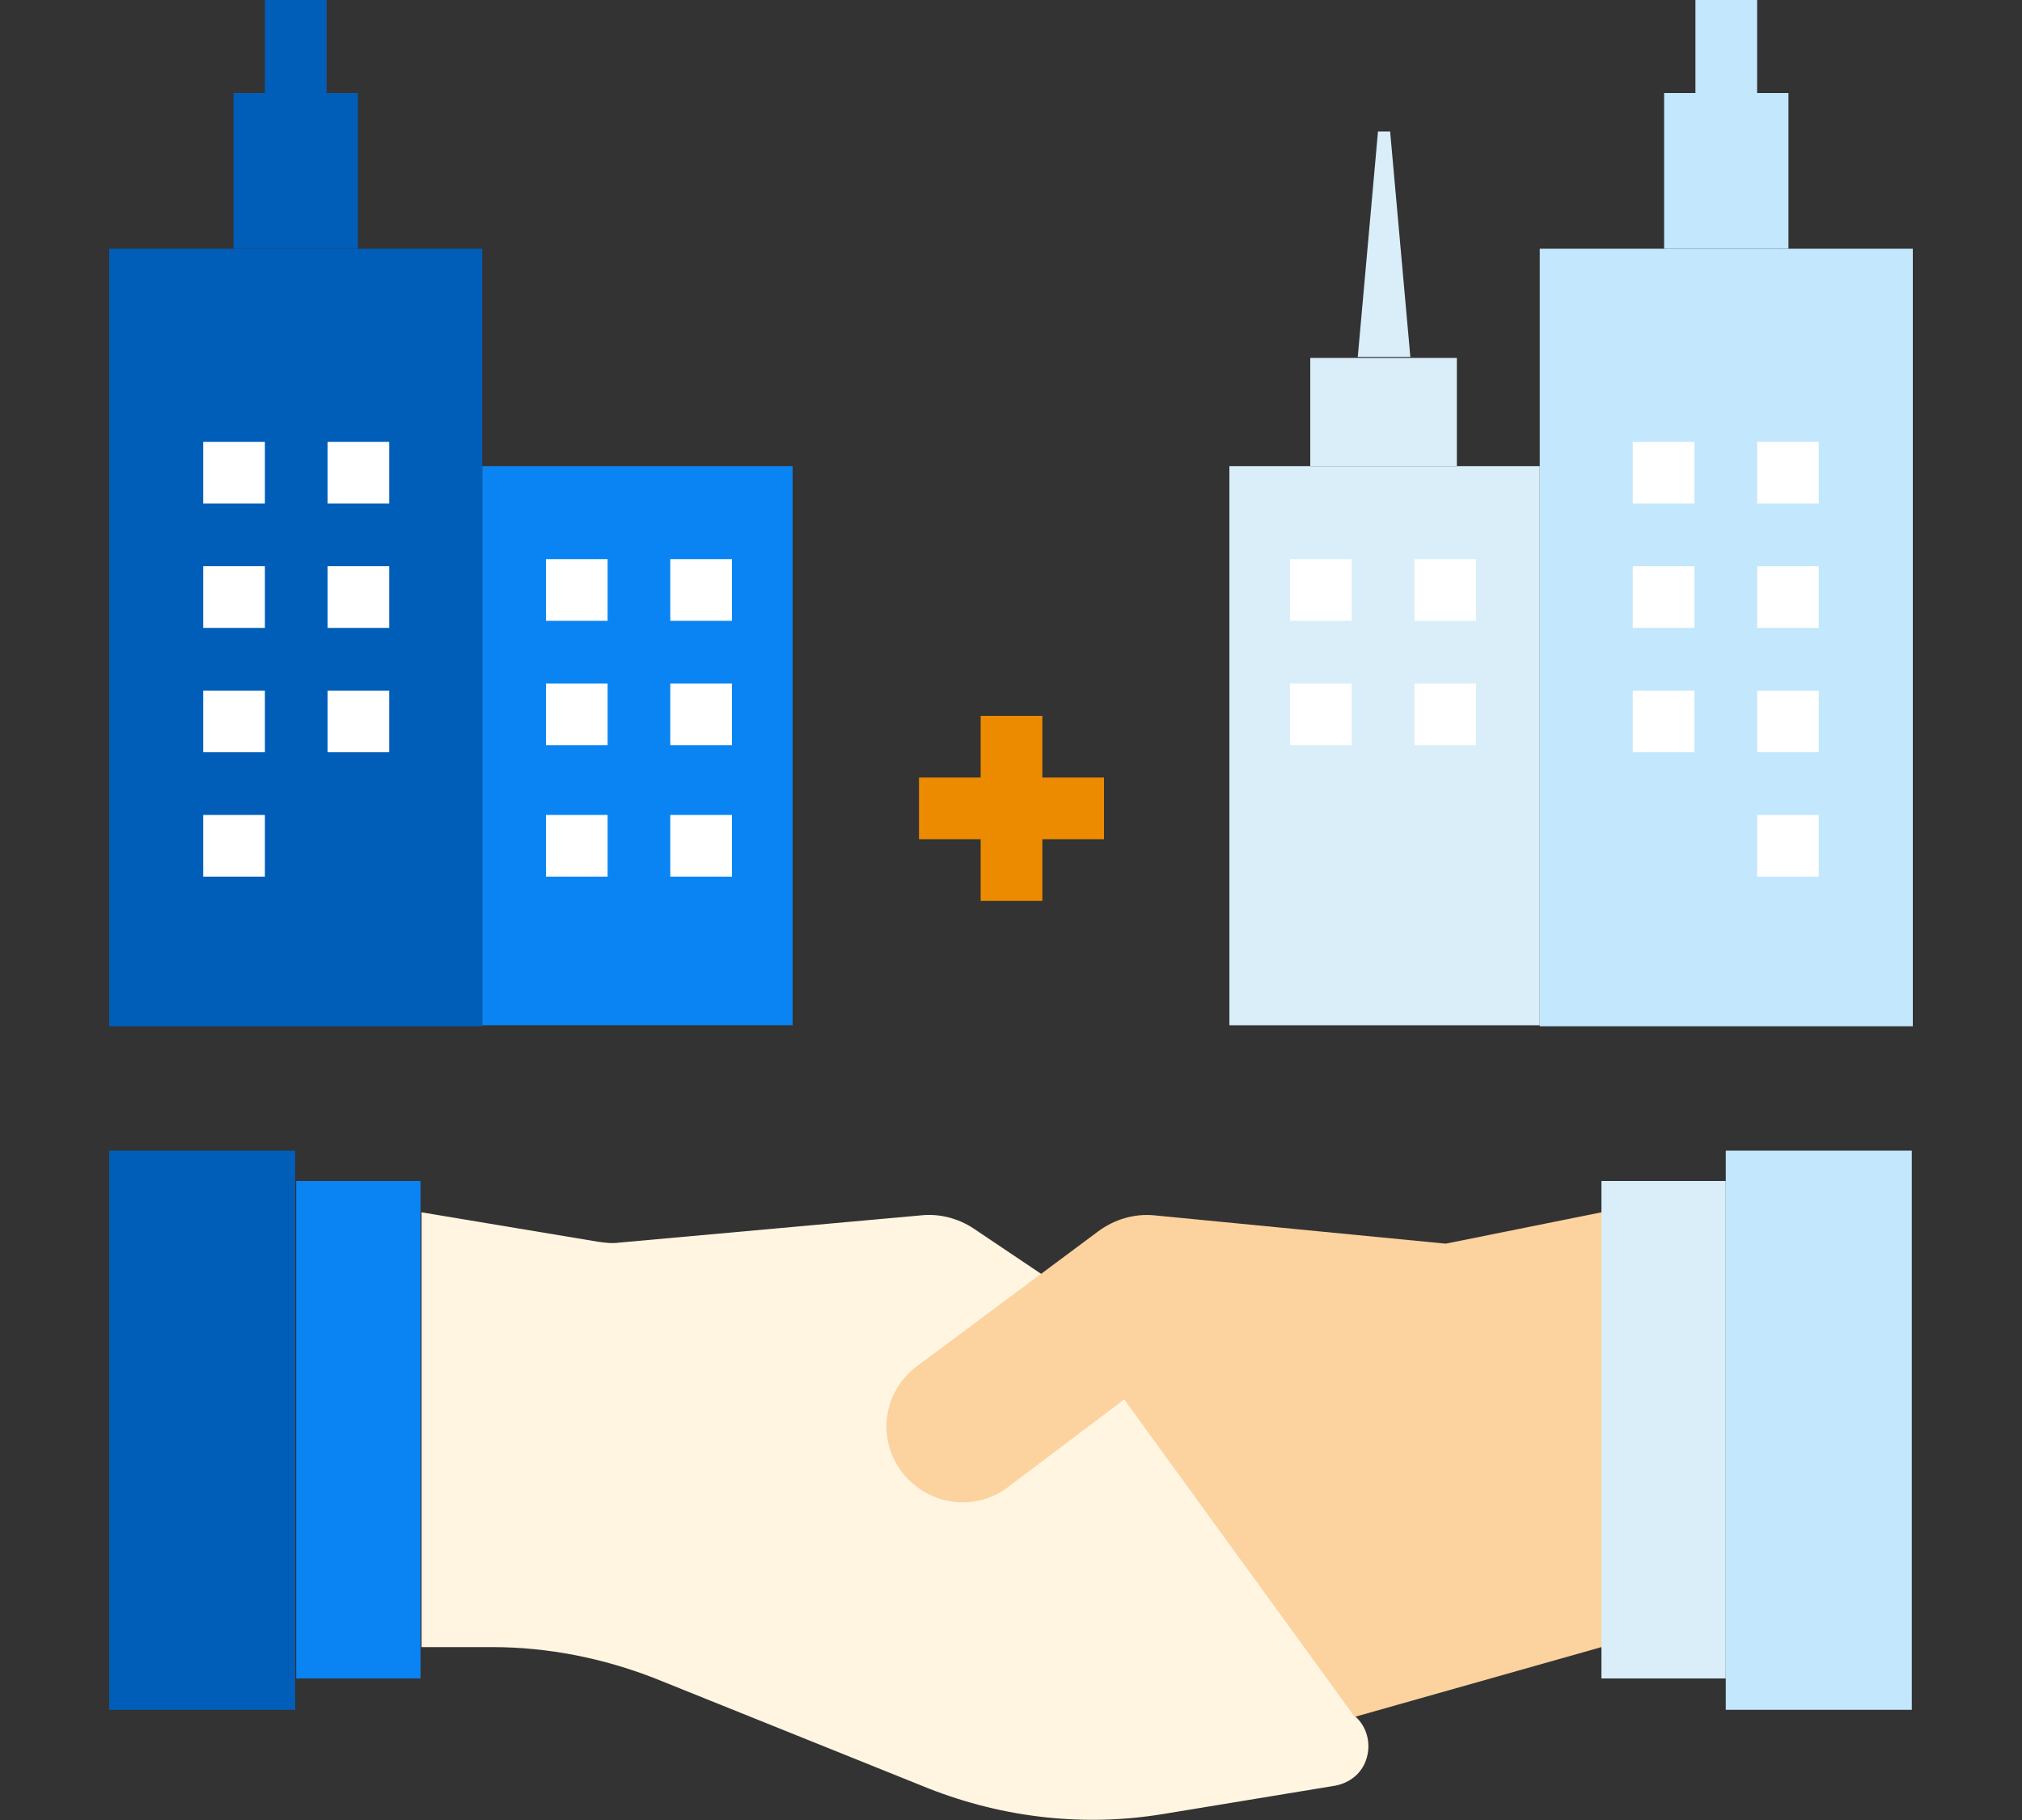 <?xml version="1.0" encoding="utf-8"?>
<!-- Generator: Adobe Illustrator 21.1.0, SVG Export Plug-In . SVG Version: 6.00 Build 0)  -->
<svg version="1.1" id="Layer_1" xmlns="http://www.w3.org/2000/svg" xmlns:xlink="http://www.w3.org/1999/xlink" x="0px" y="0px"
	 viewBox="0 0 200 180" style="enable-background:new 0 0 200 180;" xml:space="preserve">
<rect x="0" y="0" width="200" height="180" fill="#333333" stroke="none"/>
<style type="text/css">
	.st0{fill:#005EB8;}
	.st1{fill:#FFF5E0;}
	.st2{fill:#0A84F2;}
	.st3{fill:#FFFFFF;}
	.st4{fill:#C3E7FC;}
	.st5{fill:#D9EEF9;}
	.st6{fill:#ED8B00;}
	.st7{fill:#FCD29F;}
</style>
<g>
	<path class="st0" d="M26.2,0h6.1v9.2h-6.1V0z"/>
	<path class="st1" d="M103,126l-6.7-4.5c-1.5-1-3.4-1.5-5.2-1.3l-29.9,2.7c-0.7,0.1-1.4,0-2.1-0.1l-17.4-2.9v43h7
		c5.5,0,11,1.1,16.1,3.1l27.1,10.9c7.4,2.9,15.4,3.8,23.2,2.5l17-2.8c1.5-0.3,2.7-1.3,3.1-2.8c0.4-1.4,0-3-1.1-4L103,126z"/>
	<path class="st2" d="M47.7,46.1h30.7v55.3H47.7V46.1z"/>
	<path class="st0" d="M35.4,9.2H23.1v15.4h12.3V9.2z"/>
	<path class="st0" d="M10.8,24.6h36.9v76.9H10.8V24.6z"/>
	<path class="st3" d="M20.1,56h6.1v6.1h-6.1V56z"/>
	<path class="st3" d="M32.4,56h6.1v6.1h-6.1V56z"/>
	<path class="st3" d="M20.1,68.3h6.1v6.1h-6.1V68.3z"/>
	<path class="st3" d="M32.4,68.3h6.1v6.1h-6.1V68.3z"/>
	<path class="st3" d="M20.1,80.6h6.1v6.1h-6.1V80.6z"/>
	<path class="st3" d="M54,55.3h6.1v6.1H54V55.3z"/>
	<path class="st3" d="M66.3,55.3h6.1v6.1h-6.1V55.3z"/>
	<path class="st3" d="M54,67.6h6.1v6.1H54V67.6z"/>
	<path class="st3" d="M66.3,67.6h6.1v6.1h-6.1V67.6z"/>
	<path class="st3" d="M54,80.6h6.1v6.1H54V80.6z"/>
	<path class="st3" d="M66.3,80.6h6.1v6.1h-6.1V80.6z"/>
	<path class="st4" d="M173.8,0l-6.1,0v9.2h6.1V0z"/>
	<path class="st5" d="M152.3,46.1h-30.7v55.3h30.7V46.1z"/>
	<path class="st4" d="M164.6,9.2h12.3v15.4h-12.3V9.2z"/>
	<path class="st4" d="M189.2,24.6h-36.9v76.9h36.9V24.6z"/>
	<path class="st3" d="M146,55.3h-6.1v6.1h6.1V55.3z"/>
	<path class="st3" d="M133.7,55.3h-6.1v6.1h6.1V55.3z"/>
	<path class="st3" d="M146,67.6h-6.1v6.1h6.1V67.6z"/>
	<path class="st3" d="M133.7,67.6h-6.1v6.1h6.1V67.6z"/>
	<g>
		<g>
			<path class="st3" d="M179.9,56h-6.1v6.1h6.1V56z"/>
			<path class="st3" d="M167.6,56h-6.1v6.1h6.1V56z"/>
		</g>
		<path class="st3" d="M179.9,68.3h-6.1v6.1h6.1V68.3z"/>
		<path class="st3" d="M167.6,68.3h-6.1v6.1h6.1V68.3z"/>
		<path class="st3" d="M179.9,80.6h-6.1v6.1h6.1V80.6z"/>
		<g>
			<path class="st3" d="M179.9,43.7h-6.1v6.1h6.1V43.7z"/>
			<path class="st3" d="M167.6,43.7h-6.1v6.1h6.1V43.7z"/>
		</g>
	</g>
	<path class="st6" d="M109.2,76.9h-6.1v-6.1h-6.1v6.1h-6.1V83h6.1v6.1h6.1V83h6.1V76.9z"/>
	<path class="st7" d="M134,169.8l24.4-6.9v-43L143,123l-28.8-2.8c-2-0.2-4,0.4-5.6,1.6L91,134.9c-2.2,1.5-3.5,4-3.3,6.7
		c0.2,2.7,1.8,5,4.2,6.2c2.4,1.2,5.3,1,7.5-0.5l11.8-8.9L134,169.8z"/>
	<path class="st2" d="M41.6,116.8H29.3V166h12.3V116.8z"/>
	<path class="st0" d="M29.3,113.8H10.8v55.3h18.4V113.8z"/>
	<path class="st5" d="M158.4,116.8V166h12.3v-49.2H158.4z"/>
	<path class="st4" d="M170.7,113.8h18.4v55.3h-18.4V113.8z"/>
	<rect x="129.6" y="35.4" class="st5" width="14.5" height="10.7"/>
	<polygon class="st5" points="139.5,35.3 134.3,35.3 136.3,13 137.5,13 	"/>
	<g>
		<path class="st3" d="M38.5,43.7h-6.1v6.1h6.1V43.7z"/>
		<path class="st3" d="M26.2,43.7h-6.1v6.1h6.1V43.7z"/>
	</g>
</g>
</svg>
